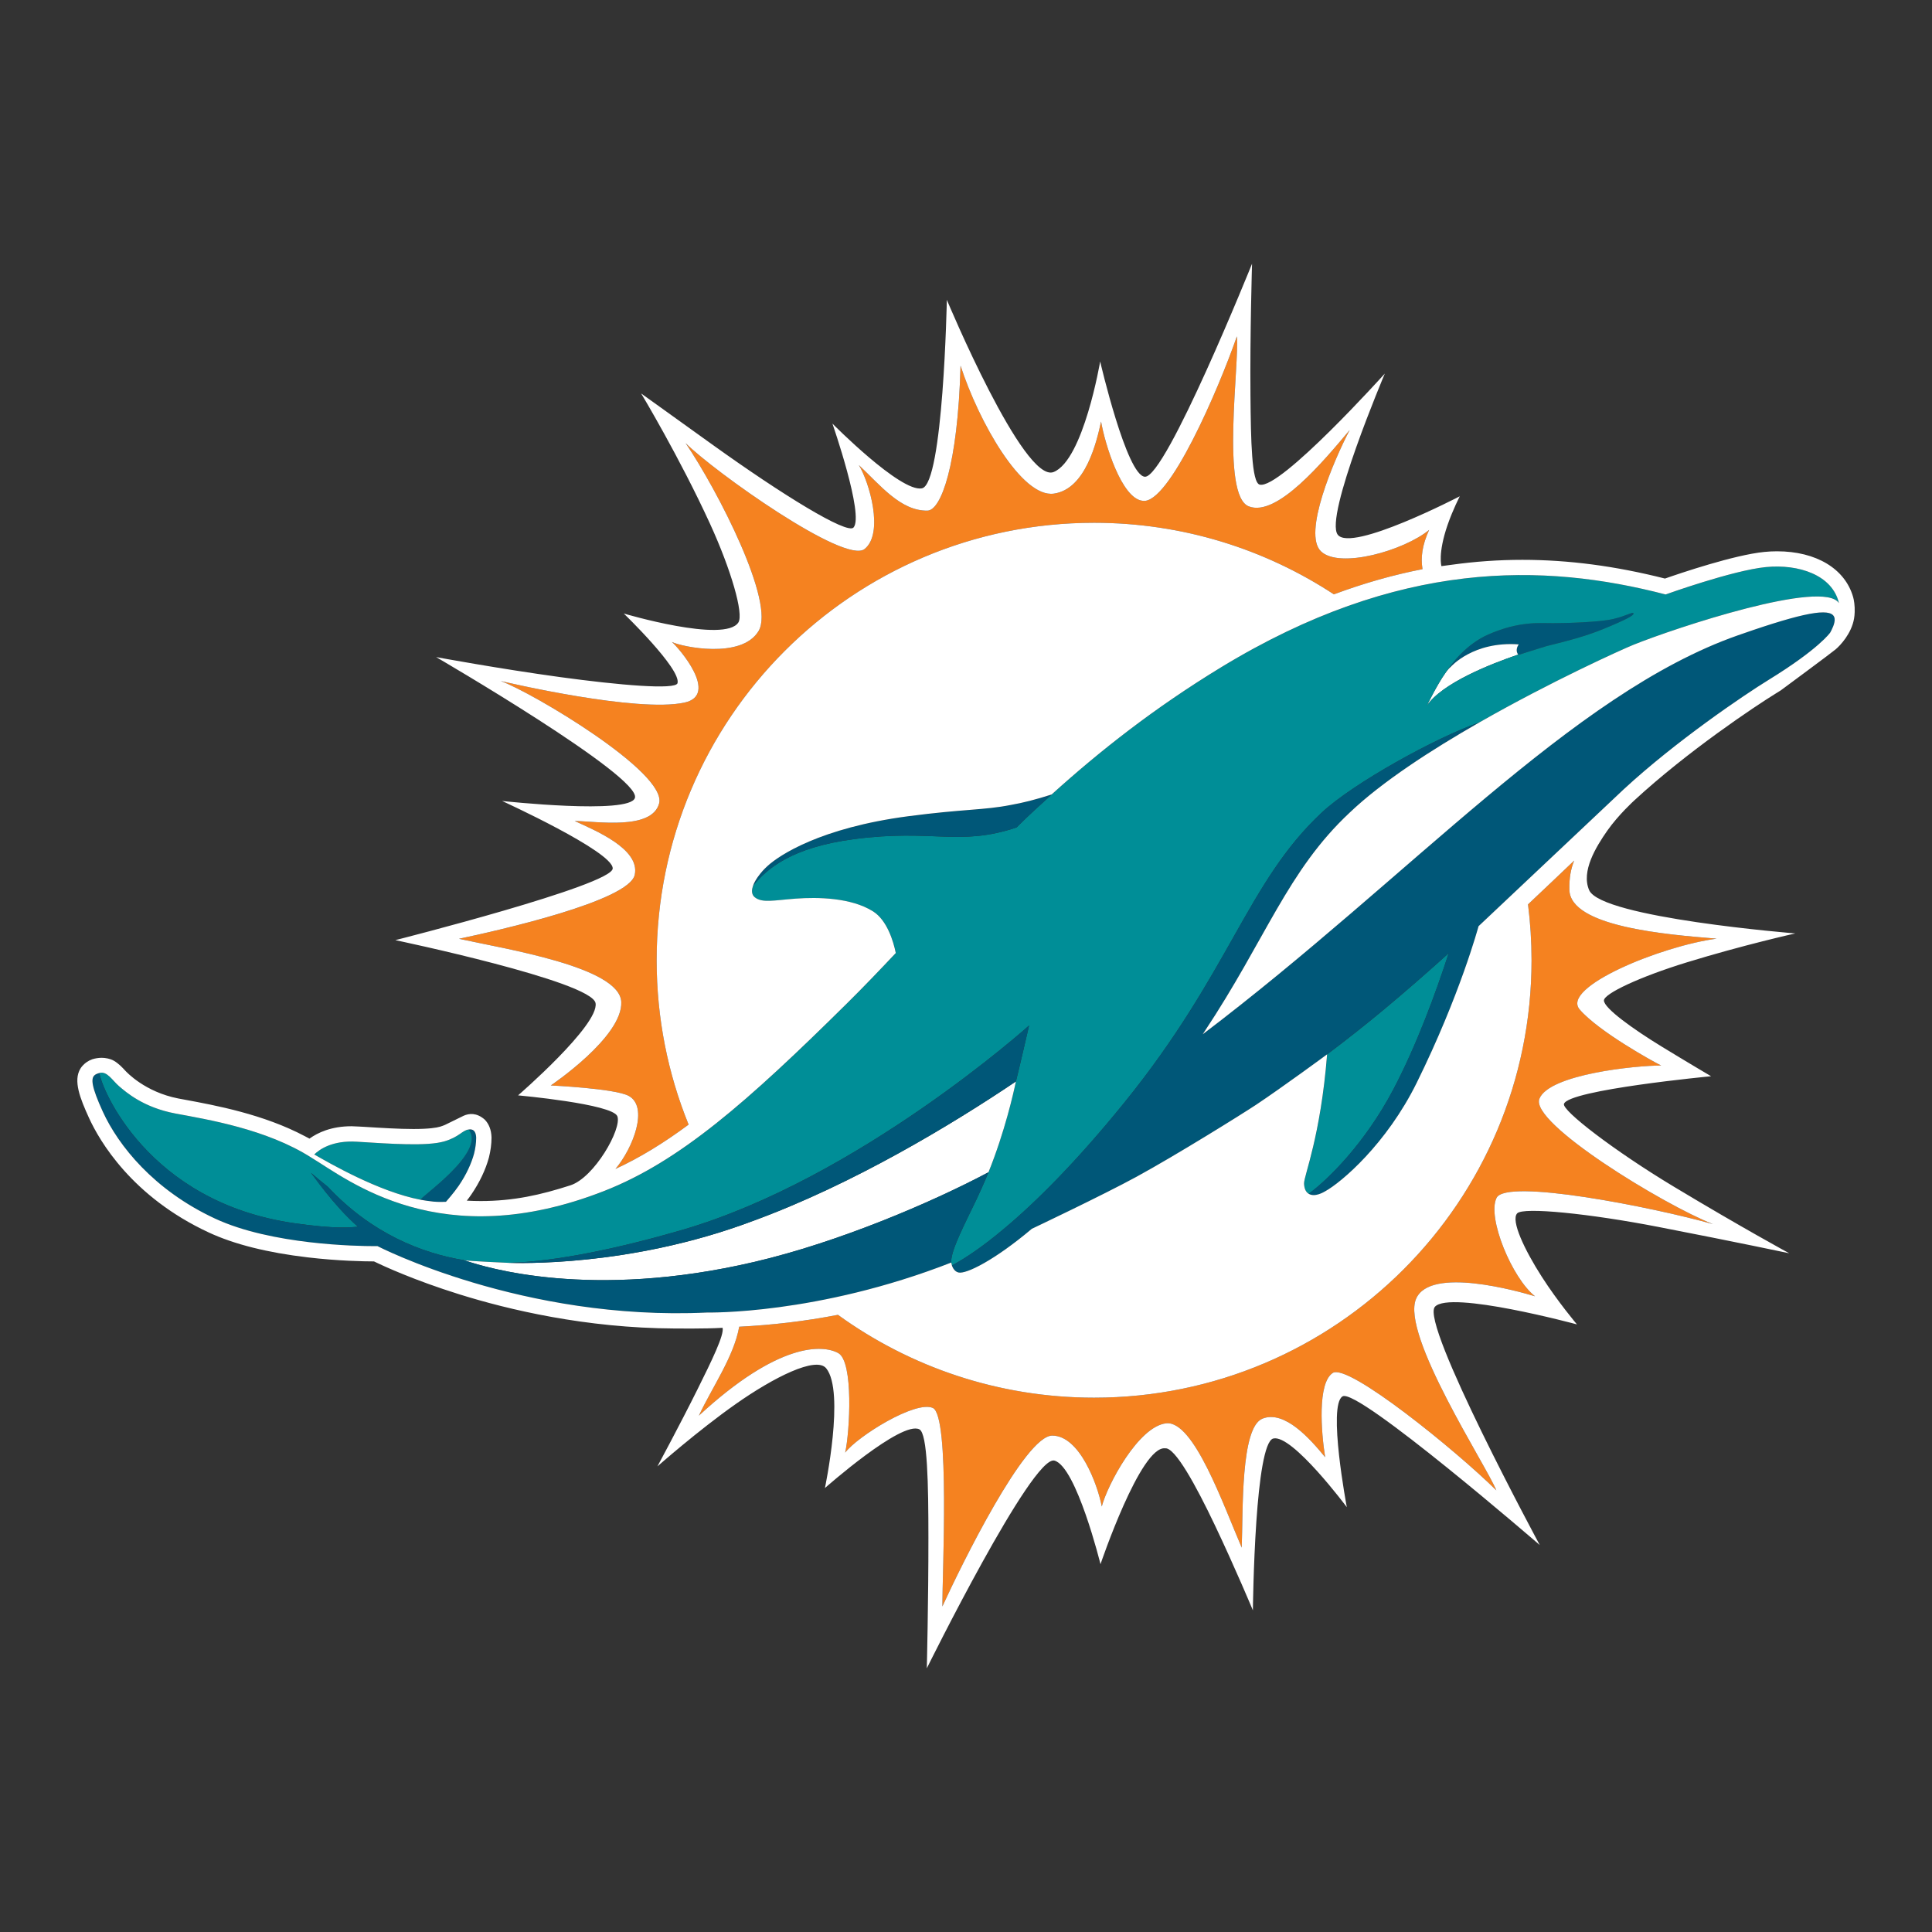 <?xml version="1.0" encoding="utf-8"?>
<!-- Generator: Adobe Illustrator 16.0.3, SVG Export Plug-In . SVG Version: 6.00 Build 0)  -->
<!DOCTYPE svg PUBLIC "-//W3C//DTD SVG 1.1//EN" "http://www.w3.org/Graphics/SVG/1.1/DTD/svg11.dtd">
<svg version="1.1" id="team_logos" xmlns="http://www.w3.org/2000/svg" xmlns:xlink="http://www.w3.org/1999/xlink" x="0px" y="0px"
	 width="200px" height="200px" viewBox="0 0 200 200" enable-background="new 0 0 200 200" xml:space="preserve">
<rect x="0" y="0" width="200" height="200" fill="#333333" stroke="none"/>
<g>
	<path fill="#005778" d="M167.038,64.07c-1.39,0.335-4.808,0.44-6.267,0.44s-3.521-0.217-6.687,1.167
		c-2.271,0.992-3.799,2.979-4.481,4.024c0.217-0.305,0.42-0.549,0.59-0.678c0,0,2.309-2.662,7.022-2.315
		c-0.155,0.24-0.29,0.578-0.139,0.908c0.002,0.005,0.005,0.01,0.007,0.015c0.021,0.044,0.046,0.088,0.079,0.132l0,0
		c0.008,0.011,0.014,0.022,0.022,0.033c0,0,1.688-0.543,2.885-0.904c2.593-0.645,4.201-1.082,5.949-1.799
		c2.392-0.979,3.154-1.414,3.076-1.599C169.018,63.31,168.427,63.735,167.038,64.07z"/>
	<path fill="#FFFFFF" d="M150.193,69.023c-0.17,0.129-0.375,0.373-0.592,0.678c-0.85,1.197-1.896,3.353-1.896,3.353
		c1.571-2.329,6.526-4.294,9.456-5.292c-0.031-0.044-0.057-0.088-0.078-0.132c-0.002-0.005-0.005-0.01-0.007-0.015
		c-0.151-0.331-0.019-0.668,0.139-0.908C152.501,66.362,150.193,69.023,150.193,69.023z"/>
	<path fill="#F58220" d="M154.922,124.002c-1.002,2.033,1.604,8.316,3.985,10.188c-1.743-0.521-10.851-3.111-12.312,0.256
		c-1.605,3.705,7.295,17.297,8.305,19.837c-4.104-4.072-15.342-13.199-16.936-12.155c-1.593,1.044-1.199,6.131-0.785,8.719
		c-1.543-1.88-4.193-4.895-6.482-3.992c-2.289,0.901-2.008,9.636-2.155,13.356c-1.888-4.377-4.972-13.19-7.824-12.87
		c-2.854,0.322-6.055,6.319-6.663,8.611c-0.436-2.294-2.303-7.34-5.127-7.34s-9.391,13.353-11.375,17.69
		c-0.008-3.356,0.796-19.737-0.984-20.549c-1.78-0.812-7.788,2.922-9.077,4.621c0.478-2.151,0.884-9.425-0.717-10.303
		c-1.604-0.882-6.171-1.158-14.43,6.479c1.371-2.93,3.628-6.118,4.177-9.209c3.42-0.176,6.806-0.563,10.222-1.231
		c7.452,5.394,16.614,8.576,26.516,8.576c25.011,0,45.285-20.273,45.285-45.285c0-1.959-0.126-3.89-0.366-5.78
		c1.678-1.58,3.286-3.109,4.783-4.536c-0.342,0.82-0.531,1.81-0.5,3.028c0.098,3.818,9.989,4.633,15.245,5.058
		c-5.87,0.796-16.128,5.045-14.181,7.326c1.949,2.278,7.633,5.412,8.439,5.808c-2.709,0-11.611,0.92-12.605,3.444
		c-0.996,2.522,12.883,10.983,17.965,12.972C171.001,124.938,155.924,121.969,154.922,124.002z"/>
	<path fill="#F58220" d="M147.259,58.918c-2.961,0.58-6.018,1.432-9.174,2.608c-7.131-4.681-15.66-7.408-24.826-7.408
		c-25.008,0-45.282,20.274-45.282,45.282c0,6.021,1.176,11.765,3.31,17.018c-2.577,1.909-5.045,3.423-7.574,4.591
		c1.849-2.202,3.454-6.435,1.366-7.563c-1.426-0.772-8.062-1.078-8.062-1.078s7.471-5.021,7.297-8.652
		c-0.174-3.629-12.088-5.488-16.798-6.532c4.156-0.875,17.616-3.916,18.193-6.625c0.58-2.706-4.206-4.628-6.218-5.572
		c2.255,0.029,7.969,0.986,8.739-1.804c0.881-3.199-13.191-11.53-16.397-12.685c0.717,0.169,14.119,3.296,19.019,2.236
		c3.647-0.791-0.604-5.699-1.306-6.279c1.076,0.524,7.221,1.791,8.979-1.126c1.759-2.917-4.209-14.533-7.55-19.457
		c2.967,2.959,16.516,12.598,18.536,10.957c2.023-1.64,0.478-6.938-0.606-8.687c2.184,2.044,4.333,4.776,7.107,4.718
		c1.39-0.029,3.138-4.623,3.425-15.005c1.879,5.818,6.37,13.724,9.665,13.244c3.299-0.477,4.426-5.375,4.881-7.46
		c0.381,2.239,2.113,7.993,4.312,8.205c2.7,0.421,7.866-11.596,9.747-17.025c0.285,2.682-1.683,16.456,1.229,17.6
		c2.908,1.147,7.719-4.652,10.449-7.901c-1.656,3.144-4.893,10.746-2.965,12.566s8.592-0.087,11.189-2.229
		C147.217,56.447,147.061,57.721,147.259,58.918z"/>
	<path fill="#008E97" d="M182.802,58.709c-3.452,0.343-10.372,2.835-10.372,2.835c-12.637-3.281-27.632-3.65-46.027,7.545
		c-3.435,2.091-6.572,4.253-9.475,6.458s-5.568,4.449-8.055,6.701c-1.076,0.971-2.456,2.215-3.637,3.41
		c-5.97,1.991-8.621,0.129-16.825,1.208c-6.493,0.854-9.014,3.07-10.443,4.81c-0.185,0.501-0.167,0.942,0.171,1.21
		c0.775,0.623,1.973,0.312,4.246,0.143c2.271-0.166,5.712-0.111,7.983,1.308c1.463,0.91,2.128,3.109,2.371,4.325
		c-1.701,1.804-3.37,3.552-5.055,5.216c-10.364,10.254-17.339,16.367-25.146,19.42c-16.936,6.63-26.477-1.157-30.298-3.455
		l-0.003,0.005c-4.636-2.975-10.786-3.957-14.085-4.578c-3.299-0.619-5.103-2.215-5.807-2.812c-0.704-0.598-1.245-1.605-2.046-1.379
		c-0.206,0.058-0.385,0.121-0.514,0.242c0.129-0.119,0.309-0.182,0.514-0.24c0.124,1.432,4.929,13.378,20.19,15.548
		c4.362,0.62,5.749,0.425,6.563,0.364c-2.565-2.256-4.681-5.401-4.86-5.586c0.583,0.507,1.166,0.988,1.749,1.451
		c4.554,4.861,9.731,6.869,14.08,7.594c0.285,0.09,4.576,0.275,4.576,0.275c5.005-0.106,11.725-1.578,17.961-3.388
		c18.31-5.313,35.973-21.182,35.973-21.182s-0.981,4.276-1.363,5.792c-0.25,1.197-1.15,5.205-2.84,9.402
		c0,0.002-0.506,1.266-1.242,2.812c-1.087,2.289-2.613,5.171-2.613,6.376c0,0.058,0.002,0.11,0.01,0.158
		c0,0,0.013,0.132,0.066,0.301c1.376-0.731,3.249-1.997,5.377-3.792c3.333-2.78,7.559-7.01,12.447-13.041
		c10.986-13.553,12.732-22.83,20.457-30.048c3.27-3.059,11.867-7.785,16.268-9.32c0.051-0.026,0.084-0.042,0.099-0.047
		c0.003,0,0.003-0.003,0.005,0c0.002-0.003,0.002-0.003,0.002-0.003c7.438-4.246,14.718-7.529,15.9-8.006
		c4.351-1.751,19.653-6.833,21.266-4.307h0.002C189.695,59.527,186.207,58.369,182.802,58.709z M166.021,65.094
		c-1.75,0.717-3.356,1.155-5.951,1.798c-1.195,0.361-2.885,0.905-2.885,0.905c-0.008-0.011-0.014-0.024-0.021-0.035
		c-2.928,0.997-7.877,2.961-9.454,5.288c0.063-0.129,1.067-2.189,1.894-3.349c0.683-1.047,2.209-3.033,4.479-4.024
		c3.167-1.382,5.229-1.166,6.688-1.166c1.457,0,4.875-0.104,6.266-0.44c1.389-0.335,1.98-0.762,2.059-0.575
		C169.176,63.681,168.411,64.113,166.021,65.094z"/>
	<path fill="#FFFFFF" d="M105.167,111.951c-0.25,1.197-1.149,5.206-2.84,9.402c-5.983,3.174-15.548,7.244-24.201,9.271
		c-17.039,3.995-27.951,0.53-29.821-0.082l-0.267-0.084c0.417,0.09,4.557,0.27,4.557,0.27c0.894,0.019,12.526,0.476,25.298-4.316
		C88.335,122.598,98.601,116.371,105.167,111.951z"/>
	<path fill="#005778" d="M106.531,106.159c0,0-0.981,4.276-1.363,5.792c-6.566,4.42-16.833,10.646-27.273,14.459
		c-12.772,4.792-24.404,4.335-25.298,4.316c5.005-0.105,11.725-1.578,17.961-3.387C88.867,122.027,106.531,106.159,106.531,106.159z
		"/>
	<path fill="#008E97" d="M149.967,98.678c-1.3,4.01-3.296,9.489-5.74,14.125c-2.906,5.51-6.735,9.314-8.752,10.775
		c-0.336-0.203-0.461-0.63-0.473-1.07c-0.016-0.785,1.709-4.836,2.387-13.361c2.178-1.639,4.135-3.197,5.864-4.635
		C145.452,102.682,147.718,100.701,149.967,98.678z"/>
	<path fill="#005778" d="M49.294,117.775c-0.002,0.541-0.077,1.093-0.219,1.654c-0.261,0.959-0.768,2.119-1.585,3.316
		c-0.496,0.73-1.313,1.654-1.324,1.664c-0.135,0.008-0.765,0.033-1.295-0.02c-0.533-0.052-1.1-0.146-1.334-0.191v-0.002
		c-0.145-0.198,6.875-4.955,4.974-7.271C48.617,116.911,49.263,116.766,49.294,117.775z"/>
	<path fill="#005778" d="M189.469,65.481c-0.002,0-0.002,0.003-0.002,0.003s-0.281,0.417-1.227,1.242
		c-0.941,0.825-2.545,2.054-5.186,3.679c-2.525,1.553-9.566,6.316-14.974,11.312c-0.2,0.185-14.655,13.826-15.017,14.161
		c-0.039,0.127-1.914,7.11-6.392,16.191c-3.138,6.365-7.821,10.341-9.483,11.25c-0.104,0.056-1.07,0.668-1.717,0.256
		c2.019-1.461,5.846-5.266,8.752-10.775c2.445-4.636,4.441-10.115,5.741-14.125c-2.25,2.023-4.515,4.004-6.714,5.833
		c-1.73,1.437-3.688,2.996-5.865,4.634c0,0.008-4.683,3.444-7.33,5.207c0,0-0.002,0-0.002,0.002
		c-1.482,0.983-8.272,5.215-12.393,7.463c-3.497,1.908-10.82,5.379-10.842,5.39c-0.002,0-0.002,0-0.002,0
		c-3.812,3.22-6.8,4.723-7.6,4.522c-0.491-0.121-0.66-0.699-0.67-0.728c1.376-0.731,3.249-1.997,5.377-3.792
		c3.333-2.78,7.559-7.01,12.447-13.041c10.986-13.553,12.732-22.83,20.457-30.048c3.27-3.059,11.867-7.785,16.268-9.32
		c0.051-0.026,0.086-0.042,0.098-0.047c-5.036,2.875-10.141,6.189-13.473,9.367c-6.453,6.031-8.66,13.075-15.053,22.698l-0.161,0.25
		c21.538-16.334,38.181-35.25,55.388-41.295c0.549-0.192,1.068-0.372,1.566-0.541c0.021-0.008,0.042-0.013,0.061-0.021
		c5.857-1.98,8.227-2.289,8.397-1.187C189.996,64.506,189.611,65.221,189.469,65.481z"/>
	<path fill="#008E97" d="M43.538,124.198v0.002c-4.343-0.836-9.428-3.792-11.005-4.689c0.541-0.526,1.873-1.477,4.396-1.321
		c3.465,0.213,7.294,0.496,9.088-0.041c1.54-0.461,1.833-1.135,2.492-1.222h0.002C50.413,119.243,43.393,124,43.538,124.198z"/>
	<path fill="#005778" d="M88.412,86.865c8.203-1.078,10.854,0.783,16.824-1.208c1.181-1.194,2.56-2.438,3.636-3.408
		c-1.69,0.542-2.996,0.865-4.228,1.083c-2.795,0.552-4.825,0.408-10.624,1.169c-9.112,1.199-13.374,4.055-14.568,5.159
		c-0.36,0.333-0.637,0.621-1.016,1.149c-0.261,0.363-0.444,0.792-0.472,0.87C79.396,89.938,81.916,87.72,88.412,86.865z"/>
	<path fill="#005778" d="M101.085,124.166c-1.086,2.289-2.613,5.171-2.613,6.376c0,0.058,0.002,0.11,0.01,0.158
		c-13.893,5.427-25.222,5.171-25.264,5.174c-19.104,0.905-34.135-6.872-34.135-6.872s0-0.002-0.002-0.002
		c-0.04,0-0.145,0.002-0.306,0.002c-1.793,0-10.665-0.137-16.49-2.843c-6.372-2.956-10.037-7.591-11.633-11.073
		c-1.187-2.595-1.245-3.423-0.867-3.766c0.031-0.029,0.068-0.055,0.105-0.079c0,0,0.002,0,0.002-0.002
		c0.113-0.068,0.253-0.116,0.406-0.158c0.124,1.433,4.929,13.378,20.19,15.548c4.362,0.62,5.749,0.426,6.563,0.364
		c-2.565-2.255-4.681-5.401-4.86-5.586c0.583,0.507,1.166,0.989,1.749,1.45c4.554,4.863,9.731,6.869,14.08,7.595
		c0.005,0.003,0.011,0.003,0.019,0.005h0.003l0.019,0.006l0.245,0.079c1.87,0.612,12.782,4.077,29.821,0.082
		c8.652-2.028,18.217-6.097,24.201-9.272C102.327,121.354,101.82,122.618,101.085,124.166z"/>
	<path fill="#FFFFFF" d="M191.994,62.894c-0.03-0.687-0.161-1.096-0.161-1.096l-0.002-0.003c-0.836-2.92-3.817-4.725-7.88-4.725
		c-0.432,0-0.871,0.022-1.305,0.065c-3.112,0.309-8.646,2.183-10.289,2.757c-5.158-1.304-9.993-1.938-14.767-1.938
		c-2.466,0-4.92,0.175-7.366,0.517l0.002-0.001l-1.009,0.136c0,0-0.393-1.277,0.634-4.261c0.533-1.547,1.264-2.969,1.264-2.969
		s-11.233,5.838-12.635,3.975c-1.403-1.863,4.877-16.68,4.877-16.68s-10.828,12.032-12.955,11.498
		c-0.834-0.209-0.914-4.567-0.955-9.256c-0.057-6.35,0.164-13.614,0.164-13.614s-8.916,22.168-11.092,22.053
		c-1.887-0.1-4.631-11.933-4.631-11.933s-1.723,10.197-4.816,11.444c-3.094,1.247-11.056-17.824-11.056-17.824
		s-0.368,19.087-2.582,19.515c-2.214,0.428-9.264-6.705-9.264-6.705s3.305,9.507,2.186,10.76c-0.668,0.747-7.448-3.445-14.502-8.505
		c-4.075-2.923-7.483-5.373-7.483-5.373s3.976,6.604,7.137,13.506c2.176,4.752,3.497,9.312,2.928,10.2
		c-1.396,2.177-11.866-0.926-11.866-0.926s5.951,5.733,5.567,7.21c-0.187,0.717-6.104,0.199-12.119-0.623
		c-6.38-0.873-12.871-2.076-12.871-2.076s21.247,12.353,20.58,14.577c-0.528,1.759-13.75,0.318-13.75,0.318
		s11.497,5.252,11.45,6.988c-0.046,1.735-22.503,7.418-22.503,7.418s20.339,4.254,20.728,6.522c0.389,2.269-8.021,9.547-8.021,9.547
		s9.792,0.885,10.278,2.166c0.486,1.282-2.379,6.348-4.867,7.149c-3.074,0.992-5.872,1.624-9.28,1.624
		c-0.491,0-0.97-0.014-1.438-0.04c0.168-0.218,0.335-0.442,0.48-0.657c0.838-1.228,1.462-2.54,1.803-3.791l0.003-0.013l0.003-0.013
		c0.174-0.688,0.264-1.373,0.268-2.035v-0.029l-0.001-0.027c-0.023-0.754-0.269-1.396-0.713-1.834
		c-0.833-0.726-1.609-0.639-2.167-0.392l-1.932,0.947c-0.144,0.062-0.306,0.125-0.502,0.184c-0.37,0.111-1.15,0.243-2.766,0.243
		c-1.532,0-3.355-0.114-5.118-0.225c0,0-1.083-0.061-1.292-0.061c-2.104,0-3.507,0.67-4.354,1.282l-0.46-0.242
		c-4.302-2.285-9.309-3.209-12.435-3.786c-0.243-0.045-0.475-0.086-0.693-0.129c-3.453-0.677-5.343-2.727-5.497-2.893
		c-0.292-0.317-0.673-0.728-1.17-1.014c0,0-0.899-0.562-2.23-0.15c-0.869,0.305-1.236,0.982-1.236,0.982
		c-0.745,1.237-0.034,3.055,0.903,5.103c1.065,2.327,4.407,8.14,12.405,11.851c2.618,1.217,6.063,2.082,10.238,2.572
		c3.143,0.369,5.797,0.416,6.854,0.418c1.018,0.496,4.152,1.943,8.812,3.4c5.115,1.599,13.109,3.5,22.269,3.543
		c0,0,3.25,0.041,5.005-0.071c0.177,0.731-1.093,3.349-2.619,6.414c-1.807,3.633-4.127,7.932-4.127,7.932s4.19-3.702,8.096-6.448
		c3.931-2.765,8.334-4.984,9.375-3.705c1.967,2.418-0.132,12.396-0.132,12.396s7.941-7.026,9.782-6.075
		c0.843,0.437,0.928,5.688,0.931,11.217c0.004,6.555-0.165,13.517-0.165,13.517s10.938-22.134,13.214-21.5
		c2.275,0.632,4.766,10.723,4.766,10.723s4.156-12.294,6.695-11.995c1.016-0.125,3.195,3.862,5.135,7.938
		c2.125,4.467,3.945,8.834,3.945,8.834s0.044-4.565,0.361-9.229c0.289-4.215,0.823-8.33,1.75-8.558
		c1.951-0.479,7.612,7.106,7.612,7.106s-2.002-10.574-0.435-11.472c1.568-0.896,20.41,15.394,20.41,15.394
		s-12.364-22.909-10.86-24.658s14.71,1.818,14.71,1.818s-1.969-2.322-3.65-4.947c-1.761-2.745-3.227-5.812-2.537-6.551
		c0.625-0.67,7.51,0.027,14.623,1.408c8.202,1.59,13.537,2.725,13.537,2.725s-4.83-2.614-11.955-6.9
		c-6.168-3.711-11.595-7.889-11.363-8.566c0.5-1.459,15.23-2.86,15.23-2.86s-2.473-1.455-5.129-3.079
		c-2.885-1.764-5.964-3.959-5.964-4.764c0-0.702,3.694-2.443,8.565-3.941c5.842-1.796,11.244-3,11.244-3s-20.082-1.612-21.337-4.476
		c-0.856-1.956,0.718-4.505,1.87-6.153c1.153-1.647,2.803-3.142,2.803-3.142c5.487-5.066,12.471-9.731,14.701-11.103
		c0.158-0.097,0.309-0.192,0.463-0.288c0,0,5.15-3.804,5.68-4.248c0.461-0.387,1.641-1.623,1.906-3.196
		C191.932,64.021,192.023,63.587,191.994,62.894z M65.078,113.445c-1.426-0.772-8.062-1.078-8.062-1.078s7.471-5.021,7.297-8.652
		c-0.174-3.629-12.088-5.488-16.798-6.532c4.156-0.875,17.616-3.916,18.193-6.625c0.58-2.706-4.206-4.628-6.218-5.572
		c2.255,0.029,7.969,0.986,8.739-1.804c0.881-3.199-13.191-11.53-16.397-12.685c0.717,0.169,14.119,3.296,19.019,2.236
		c3.647-0.791-0.604-5.699-1.306-6.279c1.076,0.524,7.221,1.791,8.979-1.126c1.759-2.917-4.209-14.533-7.55-19.457
		C73.941,48.83,87.49,58.469,89.51,56.828c2.023-1.64,0.478-6.938-0.606-8.687c2.184,2.044,4.333,4.776,7.107,4.718
		c1.39-0.029,3.138-4.623,3.425-15.005c1.88,5.818,6.369,13.724,9.666,13.244c3.299-0.477,4.424-5.375,4.881-7.46
		c0.379,2.239,2.111,7.993,4.312,8.205c2.7,0.421,7.866-11.596,9.747-17.025c0.285,2.682-1.682,16.456,1.229,17.6
		c2.91,1.147,7.719-4.652,10.449-7.901c-1.656,3.144-4.892,10.746-2.964,12.566c1.929,1.82,8.593-0.087,11.188-2.229
		c-0.728,1.593-0.883,2.867-0.686,4.064c-2.961,0.58-6.018,1.432-9.174,2.608c-7.131-4.681-15.66-7.408-24.826-7.408
		c-25.008,0-45.282,20.274-45.282,45.282c0,6.021,1.176,11.765,3.31,17.018c-2.577,1.909-5.045,3.423-7.574,4.591
		C65.561,118.809,67.166,114.575,65.078,113.445z M36.929,118.189c3.465,0.213,7.294,0.496,9.088-0.041
		c1.54-0.461,1.833-1.135,2.492-1.222h0.002c0.105-0.016,0.751-0.161,0.783,0.851c-0.002,0.541-0.077,1.092-0.219,1.652
		c-0.261,0.961-0.768,2.12-1.585,3.317c-0.496,0.729-1.313,1.653-1.324,1.664c-0.135,0.008-0.765,0.034-1.295-0.019
		c-0.533-0.053-1.1-0.147-1.334-0.192c-4.343-0.836-9.428-3.792-11.005-4.689C33.074,118.984,34.405,118.035,36.929,118.189z
		 M177.704,97.169c-5.87,0.796-16.128,5.045-14.181,7.326c1.949,2.278,7.633,5.412,8.439,5.807c-2.709,0-11.611,0.921-12.605,3.445
		c-0.996,2.522,12.883,10.983,17.965,12.972c-6.321-1.779-21.398-4.75-22.4-2.716s1.604,8.317,3.985,10.188
		c-1.743-0.522-10.851-3.112-12.312,0.254c-1.605,3.707,7.295,17.298,8.305,19.838c-4.104-4.072-15.342-13.199-16.936-12.155
		c-1.593,1.044-1.199,6.131-0.785,8.72c-1.543-1.881-4.193-4.896-6.482-3.994c-2.289,0.902-2.008,9.637-2.155,13.357
		c-1.888-4.377-4.972-13.191-7.824-12.87c-2.854,0.322-6.055,6.319-6.663,8.611c-0.436-2.294-2.303-7.339-5.127-7.339
		s-9.391,13.352-11.375,17.689c-0.008-3.357,0.796-19.736-0.984-20.549c-1.78-0.812-7.788,2.922-9.077,4.621
		c0.478-2.152,0.884-9.425-0.717-10.303c-1.604-0.881-6.171-1.158-14.43,6.479c1.371-2.93,3.628-6.117,4.177-9.209
		c3.42-0.176,6.806-0.564,10.222-1.23c7.452,5.393,16.614,8.576,26.516,8.576c25.011,0,45.285-20.274,45.285-45.286
		c0-1.959-0.126-3.89-0.366-5.78c1.678-1.58,3.286-3.109,4.783-4.536c-0.342,0.82-0.531,1.81-0.5,3.028
		C162.557,95.93,172.449,96.745,177.704,97.169z M190.368,62.438c-1.611-2.526-16.915,2.555-21.267,4.307
		c-1.182,0.477-8.463,3.76-15.908,8.009c-5.036,2.875-10.142,6.189-13.473,9.367c-6.453,6.031-8.66,13.075-15.053,22.697
		l-0.161,0.25c21.538-16.333,38.181-35.25,55.388-41.294c0.549-0.192,1.068-0.372,1.566-0.541c0.021-0.008,0.042-0.013,0.061-0.021
		c5.857-1.98,8.227-2.289,8.397-1.187c0.076,0.48-0.31,1.195-0.454,1.458c0,0-0.281,0.417-1.227,1.242
		c-0.941,0.825-2.545,2.054-5.186,3.679c-2.525,1.553-9.566,6.316-14.974,11.313c-0.2,0.185-14.655,13.826-15.017,14.161
		c-0.039,0.127-1.914,7.11-6.392,16.192c-3.138,6.363-7.821,10.34-9.483,11.25c-0.104,0.055-1.07,0.666-1.717,0.255
		c-0.335-0.203-0.461-0.63-0.472-1.07c-0.017-0.786,1.709-4.836,2.386-13.362c0,0.008-4.683,3.444-7.333,5.209
		c-1.481,0.983-8.272,5.215-12.392,7.463c-3.497,1.908-10.82,5.379-10.844,5.39c-3.813,3.22-6.801,4.723-7.601,4.522
		c-0.491-0.121-0.66-0.699-0.67-0.728c-0.053-0.168-0.066-0.301-0.066-0.301c-13.893,5.427-25.222,5.171-25.264,5.174
		c-19.104,0.905-34.135-6.872-34.138-6.875c-0.04,0-0.145,0.002-0.306,0.002c-1.793,0-10.665-0.138-16.49-2.843
		c-6.372-2.956-10.037-7.59-11.633-11.073c-1.187-2.595-1.245-3.423-0.867-3.767c0.129-0.121,0.309-0.185,0.514-0.241
		c0.801-0.228,1.342,0.78,2.046,1.379c0.704,0.599,2.508,2.194,5.807,2.813s9.449,1.604,14.088,4.572
		c3.821,2.297,13.362,10.084,30.298,3.455c7.806-3.054,14.781-9.167,25.145-19.42c1.685-1.664,3.354-3.412,5.055-5.216
		c-0.243-1.216-0.907-3.415-2.371-4.325c-2.271-1.419-5.712-1.474-7.982-1.308c-2.274,0.168-3.471,0.48-4.246-0.143
		c-0.278-0.223-0.327-0.574-0.257-0.904c0.072-0.338,0.224-0.655,0.407-0.946c0.047-0.076,0.095-0.154,0.148-0.227
		c0.379-0.528,0.655-0.816,1.016-1.149c1.194-1.104,5.456-3.959,14.568-5.159c5.799-0.762,7.828-0.617,10.625-1.169
		c1.23-0.218,2.537-0.541,4.228-1.084c2.487-2.252,5.153-4.496,8.054-6.701c2.903-2.205,6.042-4.367,9.475-6.458
		c18.396-11.195,33.392-10.826,46.028-7.545c0,0,6.921-2.492,10.372-2.835C186.207,58.369,189.695,59.527,190.368,62.438z"/>
</g>
</svg>
